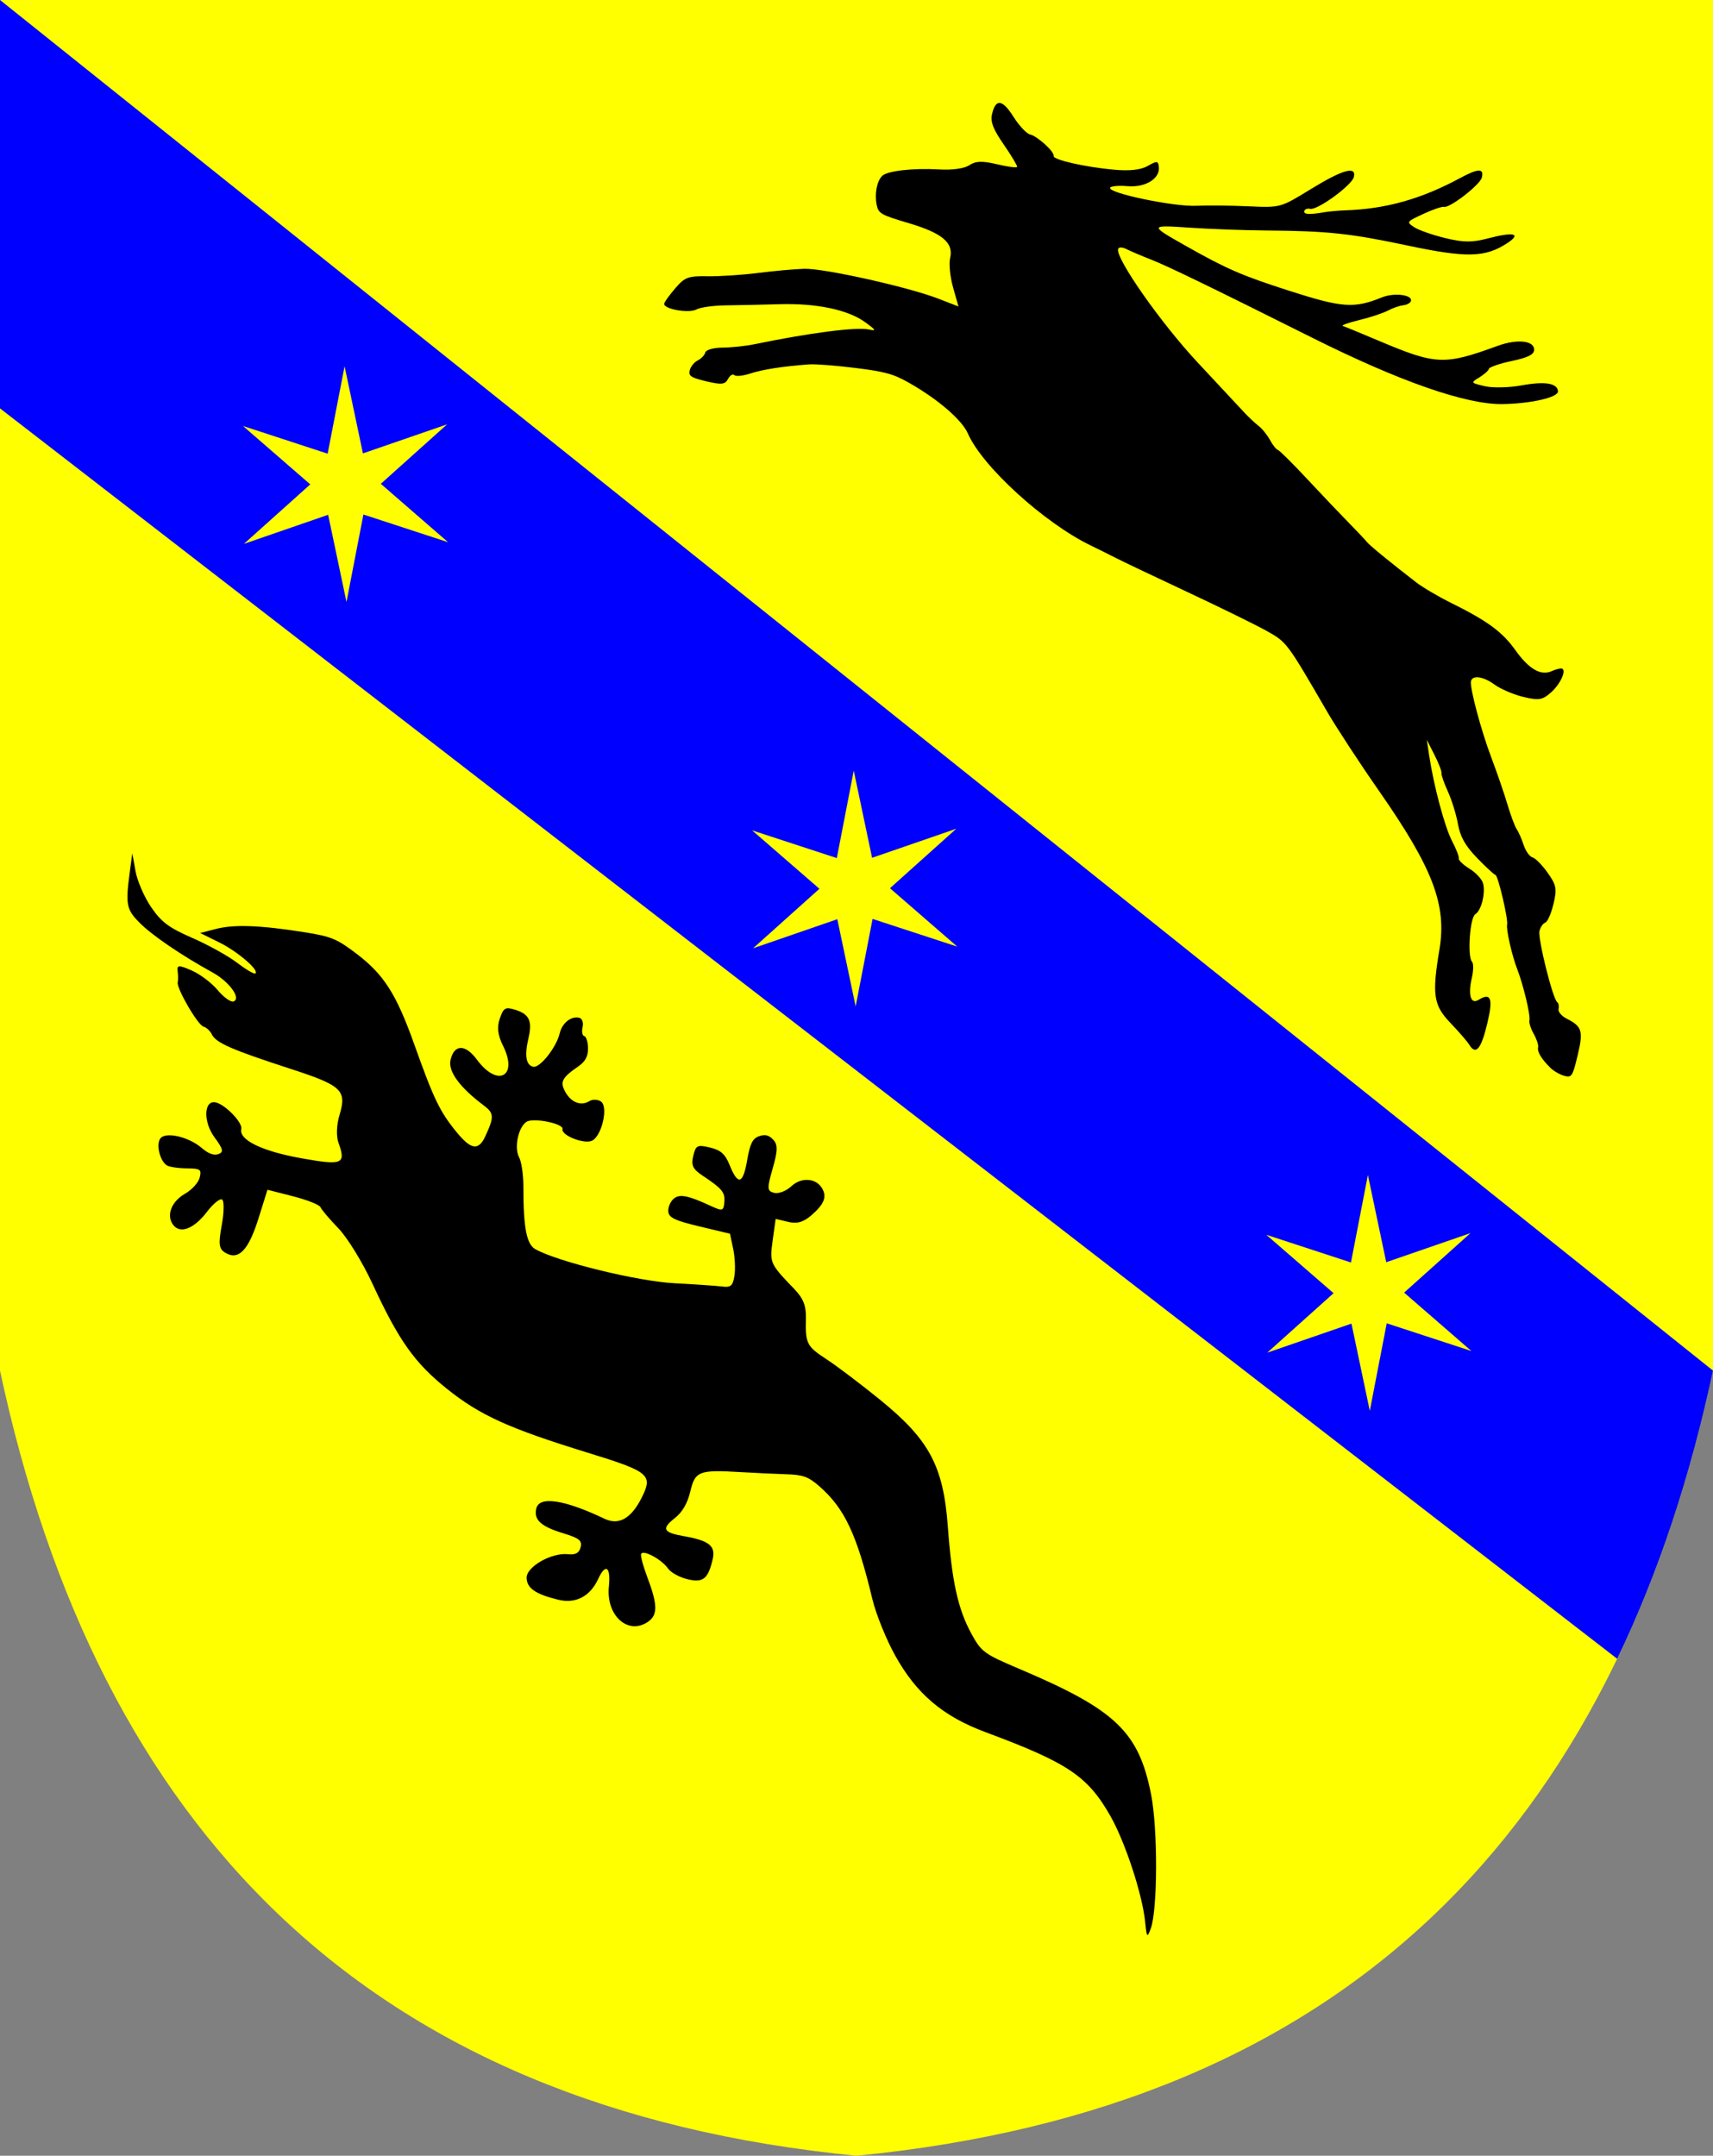 <?xml version="1.0" encoding="UTF-8" standalone="no"?>
<!-- Created with Inkscape (http://www.inkscape.org/) -->
<svg
   xmlns:svg="http://www.w3.org/2000/svg"
   xmlns="http://www.w3.org/2000/svg"
   version="1.0"
   width="500"
   height="629.125"
   id="svg2"
   style="display:inline">
  <rect width="100%" height="100%" fill="#808080" stroke="none"/>
  <defs
     id="defs3" />
  <g
     transform="translate(-48,-241.362)"
     id="layer3"
     style="display:inline">
    <path
       d="M 300,128 L 300,528 C 328.608,661.743 407.086,743.197 550,757.125 C 692.914,743.197 771.392,661.743 800,528 L 800,128 L 300,128 z"
       transform="translate(-252,113.362)"
       id="path2570"
       style="fill:#ffff00;fill-rule:evenodd;stroke:none;stroke-width:1px;stroke-linecap:butt;stroke-linejoin:miter;stroke-opacity:1" />
    <path
       d="M 300,128 L 300,247.18 L 772.027,612.094 C 784.13,586.975 793.394,558.882 800,528 L 300,128 z"
       transform="translate(-252,113.362)"
       id="path2577"
       style="fill:#0000ff;fill-rule:evenodd;stroke:none;stroke-width:1px;stroke-linecap:butt;stroke-linejoin:miter;stroke-opacity:1" />
  </g>
  <g
     transform="translate(-48,-241.362)"
     id="layer2"
     style="display:inline">
    <path
       d="M 382.245,802.182 C 381.405,794.075 376.402,778.88 372.071,771.277 C 365.472,759.691 359.661,755.796 335.663,746.875 C 323.209,742.245 315.487,735.691 309.264,724.465 C 306.654,719.758 303.676,712.394 302.646,708.099 C 298.099,689.141 294.532,681.548 287.147,675.108 C 283.922,672.295 282.426,671.759 277.355,671.598 C 274.063,671.494 268.187,671.219 264.297,670.987 C 252.011,670.255 250.913,670.671 249.498,676.601 C 248.664,680.097 247.193,682.639 244.998,684.378 C 240.983,687.559 241.519,688.596 247.746,689.699 C 255.042,690.992 256.946,692.551 256.011,696.469 C 254.641,702.21 253.221,703.324 248.66,702.236 C 246.341,701.683 243.783,700.272 242.977,699.102 C 241.108,696.39 235.482,693.413 235.117,694.943 C 234.966,695.573 235.739,698.454 236.834,701.345 C 239.989,709.678 240.055,712.66 237.13,714.666 C 231.312,718.654 224.862,712.846 225.718,704.389 C 226.31,698.547 224.766,697.457 222.59,702.181 C 220.248,707.266 216.029,709.458 210.952,708.227 C 204.35,706.626 201.796,704.866 201.707,701.858 C 201.612,698.606 209.022,694.385 213.86,694.937 C 215.969,695.177 217.077,694.557 217.468,692.917 C 217.945,690.918 217.134,690.276 212.236,688.775 C 205.817,686.809 203.755,684.879 204.543,681.575 C 205.422,677.891 212.704,678.998 224.481,684.606 C 228.675,686.603 232.341,684.462 235.411,678.22 C 238.593,671.753 237.454,670.826 219.567,665.319 C 196.516,658.223 188.056,654.382 178.407,646.632 C 168.974,639.056 164.377,632.562 156.685,615.941 C 153.828,609.768 149.368,602.518 146.774,599.83 C 144.18,597.143 141.828,594.372 141.547,593.673 C 141.267,592.974 137.67,591.541 133.554,590.488 L 126.07,588.574 L 123.441,596.972 C 120.527,606.279 117.616,609.28 113.755,606.957 C 111.886,605.833 111.711,604.444 112.732,598.868 C 113.411,595.165 113.451,591.818 112.821,591.43 C 112.191,591.042 110.22,592.64 108.441,594.982 C 104.643,599.981 100.587,601.553 98.535,598.819 C 96.459,596.052 98.008,592.024 102.038,589.717 C 104.029,588.577 105.941,586.462 106.286,585.017 C 106.86,582.609 106.536,582.386 102.397,582.334 C 99.914,582.303 97.326,581.897 96.646,581.431 C 94.655,580.067 93.541,575.447 94.771,573.652 C 96.223,571.532 103.056,573.083 106.913,576.408 C 108.805,578.04 110.442,578.637 111.745,578.171 C 113.341,577.6 113.13,576.678 110.632,573.307 C 107.239,568.73 107.479,562.254 111.011,563.097 C 113.825,563.768 118.858,569.015 118.425,570.827 C 117.661,574.03 124.467,577.338 136.074,579.406 C 148.013,581.533 149.044,581.094 146.794,574.848 C 146.112,572.954 146.231,569.63 147.082,566.811 C 149.285,559.514 147.856,558.178 132.524,553.196 C 115.686,547.726 111.054,545.699 109.86,543.279 C 109.332,542.21 108.229,541.174 107.408,540.979 C 105.763,540.586 99.465,529.753 99.877,528.026 C 100.019,527.43 100.008,525.982 99.852,524.809 C 99.607,522.965 100.167,522.936 103.968,524.593 C 106.387,525.648 109.791,528.22 111.532,530.307 C 113.274,532.395 115.345,533.889 116.136,533.628 C 118.536,532.834 114.972,527.883 110.047,525.169 C 100.881,520.118 92.39,514.335 88.729,510.648 C 84.885,506.778 84.612,505.352 85.885,495.827 L 86.614,490.373 L 87.554,495.601 C 88.07,498.476 90.134,503.218 92.14,506.138 C 95.127,510.487 97.292,512.103 104.11,515.076 C 108.688,517.071 114.554,520.318 117.145,522.291 C 119.736,524.264 122.152,525.696 122.513,525.474 C 123.865,524.643 117.42,519.071 112.028,516.41 L 106.434,513.649 L 111.098,512.446 C 116.361,511.089 124.004,511.378 136.881,513.421 C 144.718,514.664 146.401,515.367 152.234,519.828 C 160.101,525.844 163.715,531.549 168.936,546.189 C 174.639,562.183 176.353,565.735 181.268,571.753 C 185.502,576.936 187.687,577.249 189.665,572.956 C 192.286,567.264 192.229,566.247 189.159,563.938 C 182.098,558.629 178.719,553.974 179.513,550.649 C 180.612,546.045 183.833,546.041 187.237,550.641 C 193.283,558.813 199.331,555.525 194.812,546.523 C 193.294,543.498 193.017,541.14 193.885,538.618 C 194.981,535.43 195.505,535.145 198.513,536.097 C 202.533,537.369 203.421,539.357 202.235,544.434 C 201.07,549.425 201.53,552.184 203.611,552.68 C 205.552,553.144 210.375,547.086 211.364,542.941 C 212.091,539.897 214.698,537.819 217.078,538.387 C 217.924,538.589 218.362,539.819 218.051,541.12 C 217.741,542.422 217.961,543.6 218.541,543.738 C 219.122,543.877 219.614,545.474 219.635,547.288 C 219.662,549.629 218.846,551.159 216.823,552.558 C 212.002,555.891 211.391,557.078 212.992,560 C 214.706,563.127 217.585,564.223 220.072,562.695 C 220.985,562.134 222.49,562.194 223.416,562.828 C 225.615,564.335 223.685,572.841 220.825,574.253 C 218.556,575.373 211.761,572.721 212.199,570.887 C 212.582,569.283 203.761,567.471 201.708,568.733 C 199.29,570.22 198.003,576.355 199.527,579.135 C 200.217,580.394 200.777,584.23 200.772,587.658 C 200.753,599.527 201.681,604.443 204.212,605.889 C 210.563,609.518 234.089,615.293 244.804,615.853 C 250.813,616.167 257.094,616.6 258.762,616.815 C 261.297,617.143 261.889,616.633 262.367,613.713 C 262.681,611.791 262.519,608.236 262.005,605.812 L 261.071,601.406 L 252.216,599.293 C 245.109,597.597 243.306,596.763 243.08,595.067 C 242.926,593.905 243.556,592.227 244.481,591.337 C 246.184,589.699 248.628,590.132 255.42,593.277 C 258.864,594.872 259.197,594.785 259.421,592.232 C 259.676,589.324 258.851,588.315 253.046,584.436 C 250.203,582.538 249.694,581.45 250.353,578.689 C 251.091,575.598 251.541,575.372 255.226,576.252 C 258.387,577.006 259.659,578.14 260.967,581.373 C 263.408,587.405 264.865,586.999 266.086,579.946 C 266.921,575.126 267.666,573.619 269.539,572.961 C 271.313,572.338 272.379,572.594 273.679,573.956 C 275.063,575.406 275.033,577.167 273.538,582.357 C 271.847,588.23 271.896,588.983 273.997,589.484 C 275.29,589.793 277.537,588.922 278.991,587.55 C 281.812,584.887 286.091,585.126 287.886,588.047 C 289.438,590.572 288.635,592.71 284.912,595.96 C 282.525,598.044 280.671,598.58 278.026,597.949 L 274.407,597.085 L 273.528,603.392 C 272.618,609.922 272.72,610.151 279.846,617.547 C 282.463,620.263 283.324,622.441 283.237,626.12 C 283.062,633.493 283.45,634.257 289.324,638.093 C 292.299,640.035 299.286,645.322 304.85,649.841 C 319.26,661.543 323.353,669.197 324.66,686.882 C 325.85,702.982 327.612,710.963 331.574,718.208 C 334.45,723.466 335.259,724.055 345.653,728.459 C 373.652,740.324 380.41,746.781 383.997,765.103 C 385.973,775.194 385.912,798.66 383.896,804.154 C 382.844,807.02 382.734,806.888 382.245,802.182 z"
       id="path2493"
       style="fill:#000000" />
    <path
       d="M 500.522,552.981 C 497.89,550.372 496.646,548.288 496.953,547.002 C 497.105,546.364 496.533,544.614 495.681,543.112 C 494.83,541.611 494.261,539.847 494.417,539.193 C 494.776,537.689 492.657,528.812 490.802,524.047 C 489.306,520.202 487.579,512.534 487.904,511.174 C 488.267,509.651 485.27,496.885 484.506,496.703 C 484.087,496.603 481.653,494.353 479.097,491.704 C 475.675,488.158 474.214,485.56 473.557,481.858 C 473.065,479.092 471.738,474.804 470.606,472.33 C 469.475,469.855 468.632,467.427 468.734,466.933 C 468.835,466.44 467.916,464.064 466.692,461.655 L 464.465,457.274 L 465.155,461.838 C 466.512,470.815 469.718,482.786 471.853,486.847 C 473.047,489.12 473.925,491.394 473.804,491.902 C 473.683,492.41 475.097,493.76 476.947,494.902 C 478.796,496.043 480.567,497.957 480.882,499.154 C 481.642,502.047 480.379,507.08 478.622,508.16 C 477.02,509.145 476.242,520.623 477.679,522.067 C 478.134,522.525 478.101,524.629 477.606,526.744 C 476.442,531.711 477.291,534.553 479.528,533.178 C 483.205,530.917 483.87,532.69 482.11,540.063 C 480.325,547.545 478.778,549.379 476.87,546.276 C 476.26,545.283 473.79,542.422 471.381,539.918 C 466.407,534.748 465.942,531.662 468.149,518.47 C 470.329,505.439 466.27,494.783 450.523,472.195 C 444.89,464.115 438.078,453.711 435.386,449.073 C 423.537,428.663 423.626,428.782 417.543,425.396 C 414.352,423.621 403.963,418.526 394.455,414.073 C 384.947,409.621 375.624,405.186 373.738,404.219 C 371.852,403.251 368.533,401.6 366.364,400.55 C 352.807,393.989 334.719,377.508 330.514,367.883 C 328.768,363.887 321.794,357.881 313.305,353.064 C 308.773,350.492 306.334,349.819 297.656,348.744 C 292.001,348.044 285.947,347.575 284.202,347.701 C 276.607,348.253 270.582,349.187 266.993,350.37 C 264.871,351.069 262.774,351.278 262.333,350.834 C 261.891,350.391 261.064,350.901 260.495,351.968 C 259.633,353.585 258.575,353.698 254.159,352.644 C 249.668,351.572 248.93,351.081 249.325,349.425 C 249.581,348.351 250.633,347.056 251.661,346.548 C 252.69,346.041 253.681,344.998 253.864,344.232 C 254.049,343.457 256.273,342.825 258.878,342.808 C 261.453,342.791 265.642,342.349 268.187,341.825 C 284.567,338.453 298.005,336.728 301.644,337.529 C 303.862,338.017 303.687,337.684 300.52,335.388 C 295.481,331.734 286.255,329.81 275.374,330.143 C 270.499,330.292 263.552,330.442 259.936,330.477 C 256.32,330.511 252.442,331.044 251.318,331.66 C 249.048,332.904 241.495,331.535 241.874,329.948 C 242.006,329.393 243.494,327.35 245.179,325.407 C 247.927,322.241 248.895,321.887 254.52,321.985 C 257.972,322.046 264.624,321.61 269.303,321.016 C 273.982,320.422 280.051,319.877 282.791,319.804 C 288.555,319.65 313.148,325.131 321.835,328.505 L 327.759,330.806 L 326.188,325.245 C 325.323,322.186 324.935,318.349 325.324,316.717 C 326.408,312.174 323.044,309.369 312.939,306.39 C 305.128,304.087 304.377,303.648 303.874,301.079 C 303.247,297.873 303.966,294.172 305.508,292.678 C 307.014,291.217 314.586,290.364 322.073,290.81 C 325.955,291.042 329.462,290.553 330.935,289.574 C 332.799,288.335 334.712,288.273 339.056,289.31 C 342.182,290.056 344.806,290.386 344.888,290.044 C 344.969,289.702 343.197,286.759 340.949,283.503 C 337.861,279.031 337.035,276.858 337.569,274.619 C 338.654,270.072 340.592,270.337 343.835,275.475 C 345.46,278.05 347.635,280.358 348.667,280.604 C 350.841,281.123 355.829,285.677 355.542,286.881 C 355.28,287.978 364.683,290.118 373.145,290.887 C 377.74,291.305 380.995,290.945 383,289.796 C 385.661,288.273 386.023,288.292 386.245,289.965 C 386.708,293.443 382.395,296.147 377.107,295.694 C 374.428,295.465 372.137,295.692 372.016,296.2 C 371.641,297.774 390.614,301.711 397.169,301.42 C 400.532,301.27 407.439,301.338 412.517,301.572 C 421.689,301.993 421.811,301.96 430.406,296.677 C 439.875,290.856 443.965,289.686 443.168,293.026 C 442.59,295.448 432.481,302.804 430.41,302.31 C 429.6,302.116 428.829,302.412 428.697,302.966 C 428.459,303.964 430.22,304.056 434.672,303.279 C 435.934,303.058 438.714,302.816 440.85,302.74 C 452.609,302.322 462.887,299.422 474.169,293.339 C 479.512,290.457 481.188,290.414 480.529,293.173 C 480.028,295.273 471.173,302.138 469.485,301.735 C 468.896,301.594 466.178,302.521 463.444,303.793 C 458.515,306.087 458.492,306.12 460.72,307.631 C 461.956,308.469 466.006,309.901 469.721,310.814 C 475.08,312.131 477.661,312.161 482.223,310.96 C 489.839,308.955 492.209,309.504 487.983,312.293 C 481.557,316.534 476.118,316.67 458.868,313.023 C 441.953,309.446 435.596,308.771 417.447,308.627 C 411.107,308.576 401.074,308.204 395.151,307.8 C 383.498,307.004 383.475,307.096 393.861,312.975 C 405.924,319.803 410.355,321.735 424.075,326.15 C 439.788,331.206 443.203,331.454 451.394,328.139 C 454.904,326.719 460.27,327.371 459.842,329.166 C 459.701,329.756 458.697,330.333 457.611,330.447 C 456.525,330.562 454.502,331.261 453.115,332.002 C 451.729,332.742 447.967,333.986 444.757,334.765 C 441.546,335.544 439.381,336.321 439.945,336.493 C 440.509,336.664 445.241,338.611 450.462,340.819 C 467.162,347.883 469.568,347.987 485.093,342.314 C 490.859,340.207 495.867,340.744 495.786,343.461 C 495.744,344.84 493.987,345.718 489.278,346.711 C 485.731,347.46 482.729,348.486 482.608,348.991 C 482.488,349.497 481.229,350.623 479.811,351.495 C 477.233,353.08 477.233,353.08 481.366,354.066 C 483.639,354.608 488.474,354.504 492.11,353.834 C 498.895,352.585 502.557,353.17 502.756,355.536 C 502.905,357.317 495.013,359.15 486.59,359.289 C 475.957,359.465 456.546,352.696 430.891,339.865 C 401.439,325.135 388.769,318.99 384.065,317.154 C 381.298,316.074 378.04,314.687 376.826,314.073 C 375.585,313.445 374.501,313.443 374.352,314.067 C 373.682,316.875 386.851,335.647 397.501,347.066 C 403.793,353.812 409.972,360.436 411.233,361.787 C 412.493,363.137 414.361,364.887 415.383,365.676 C 416.404,366.464 417.896,368.312 418.698,369.783 C 419.499,371.253 420.523,372.544 420.972,372.651 C 421.421,372.759 425.261,376.568 429.505,381.117 C 433.749,385.667 439.214,391.412 441.648,393.885 C 444.083,396.358 446.453,398.871 446.916,399.468 C 447.708,400.492 453.621,405.338 461.376,411.32 C 463.275,412.785 467.832,415.47 471.501,417.287 C 482.135,422.552 486.514,425.759 490.265,431.034 C 494.225,436.602 497.705,438.64 500.869,437.245 C 502.053,436.724 503.377,436.366 503.81,436.45 C 505.387,436.756 503.487,441.027 500.684,443.474 C 498.173,445.666 497.159,445.827 492.645,444.75 C 489.804,444.072 486.007,442.443 484.207,441.131 C 480.96,438.763 477.793,438.31 477.354,440.15 C 476.935,441.906 480.306,454.558 483.285,462.413 C 484.903,466.677 487.02,472.83 487.99,476.086 C 488.959,479.342 490.177,482.602 490.695,483.331 C 491.212,484.059 492.126,486.134 492.725,487.94 C 493.325,489.747 494.49,491.386 495.316,491.583 C 496.141,491.78 498.125,493.79 499.724,496.049 C 502.3,499.688 502.495,500.731 501.431,505.19 C 500.77,507.959 499.692,510.402 499.035,510.619 C 498.379,510.836 497.619,511.945 497.348,513.083 C 496.83,515.252 501.227,532.873 502.521,533.816 C 502.932,534.115 503.113,535.015 502.922,535.815 C 502.731,536.615 503.789,537.885 505.274,538.636 C 509.793,540.925 510.19,542.235 508.501,549.309 C 507.02,555.516 506.767,555.906 504.591,555.326 C 503.311,554.985 501.48,553.93 500.522,552.981 z"
       id="path2481"
       style="fill:#000000" />
    <path
       d="M 419.216,457.545 L 392.202,438.763 L 376.933,467.907 L 379.691,435.122 L 346.817,436.471 L 376.59,422.466 L 358.984,394.671 L 385.999,413.453 L 401.267,384.309 L 398.509,417.094 L 431.383,415.745 L 401.611,429.75 L 419.216,457.545 z"
       transform="matrix(0.757,-0.227,0.227,0.757,-93.803,266.422)"
       id="path2499"
       style="opacity:1;fill:#ffff00;fill-opacity:1;stroke:none;stroke-width:5;stroke-miterlimit:4;stroke-dasharray:none;stroke-dashoffset:0;stroke-opacity:1" />
    <path
       d="M 419.216,457.545 L 392.202,438.763 L 376.933,467.907 L 379.691,435.122 L 346.817,436.471 L 376.59,422.466 L 358.984,394.671 L 385.999,413.453 L 401.267,384.309 L 398.509,417.094 L 431.383,415.745 L 401.611,429.75 L 419.216,457.545 z"
       transform="matrix(0.757,-0.227,0.227,0.757,-242.42,148.402)"
       id="path2579"
       style="opacity:1;fill:#ffff00;fill-opacity:1;stroke:none;stroke-width:5;stroke-miterlimit:4;stroke-dasharray:none;stroke-dashoffset:0;stroke-opacity:1" />
    <path
       d="M 419.216,457.545 L 392.202,438.763 L 376.933,467.907 L 379.691,435.122 L 346.817,436.471 L 376.59,422.466 L 358.984,394.671 L 385.999,413.453 L 401.267,384.309 L 398.509,417.094 L 431.383,415.745 L 401.611,429.75 L 419.216,457.545 z"
       transform="matrix(0.757,-0.227,0.227,0.757,56.271,384.441)"
       id="path2581"
       style="opacity:1;fill:#ffff00;fill-opacity:1;stroke:none;stroke-width:5;stroke-miterlimit:4;stroke-dasharray:none;stroke-dashoffset:0;stroke-opacity:1" />
  </g>
</svg>
